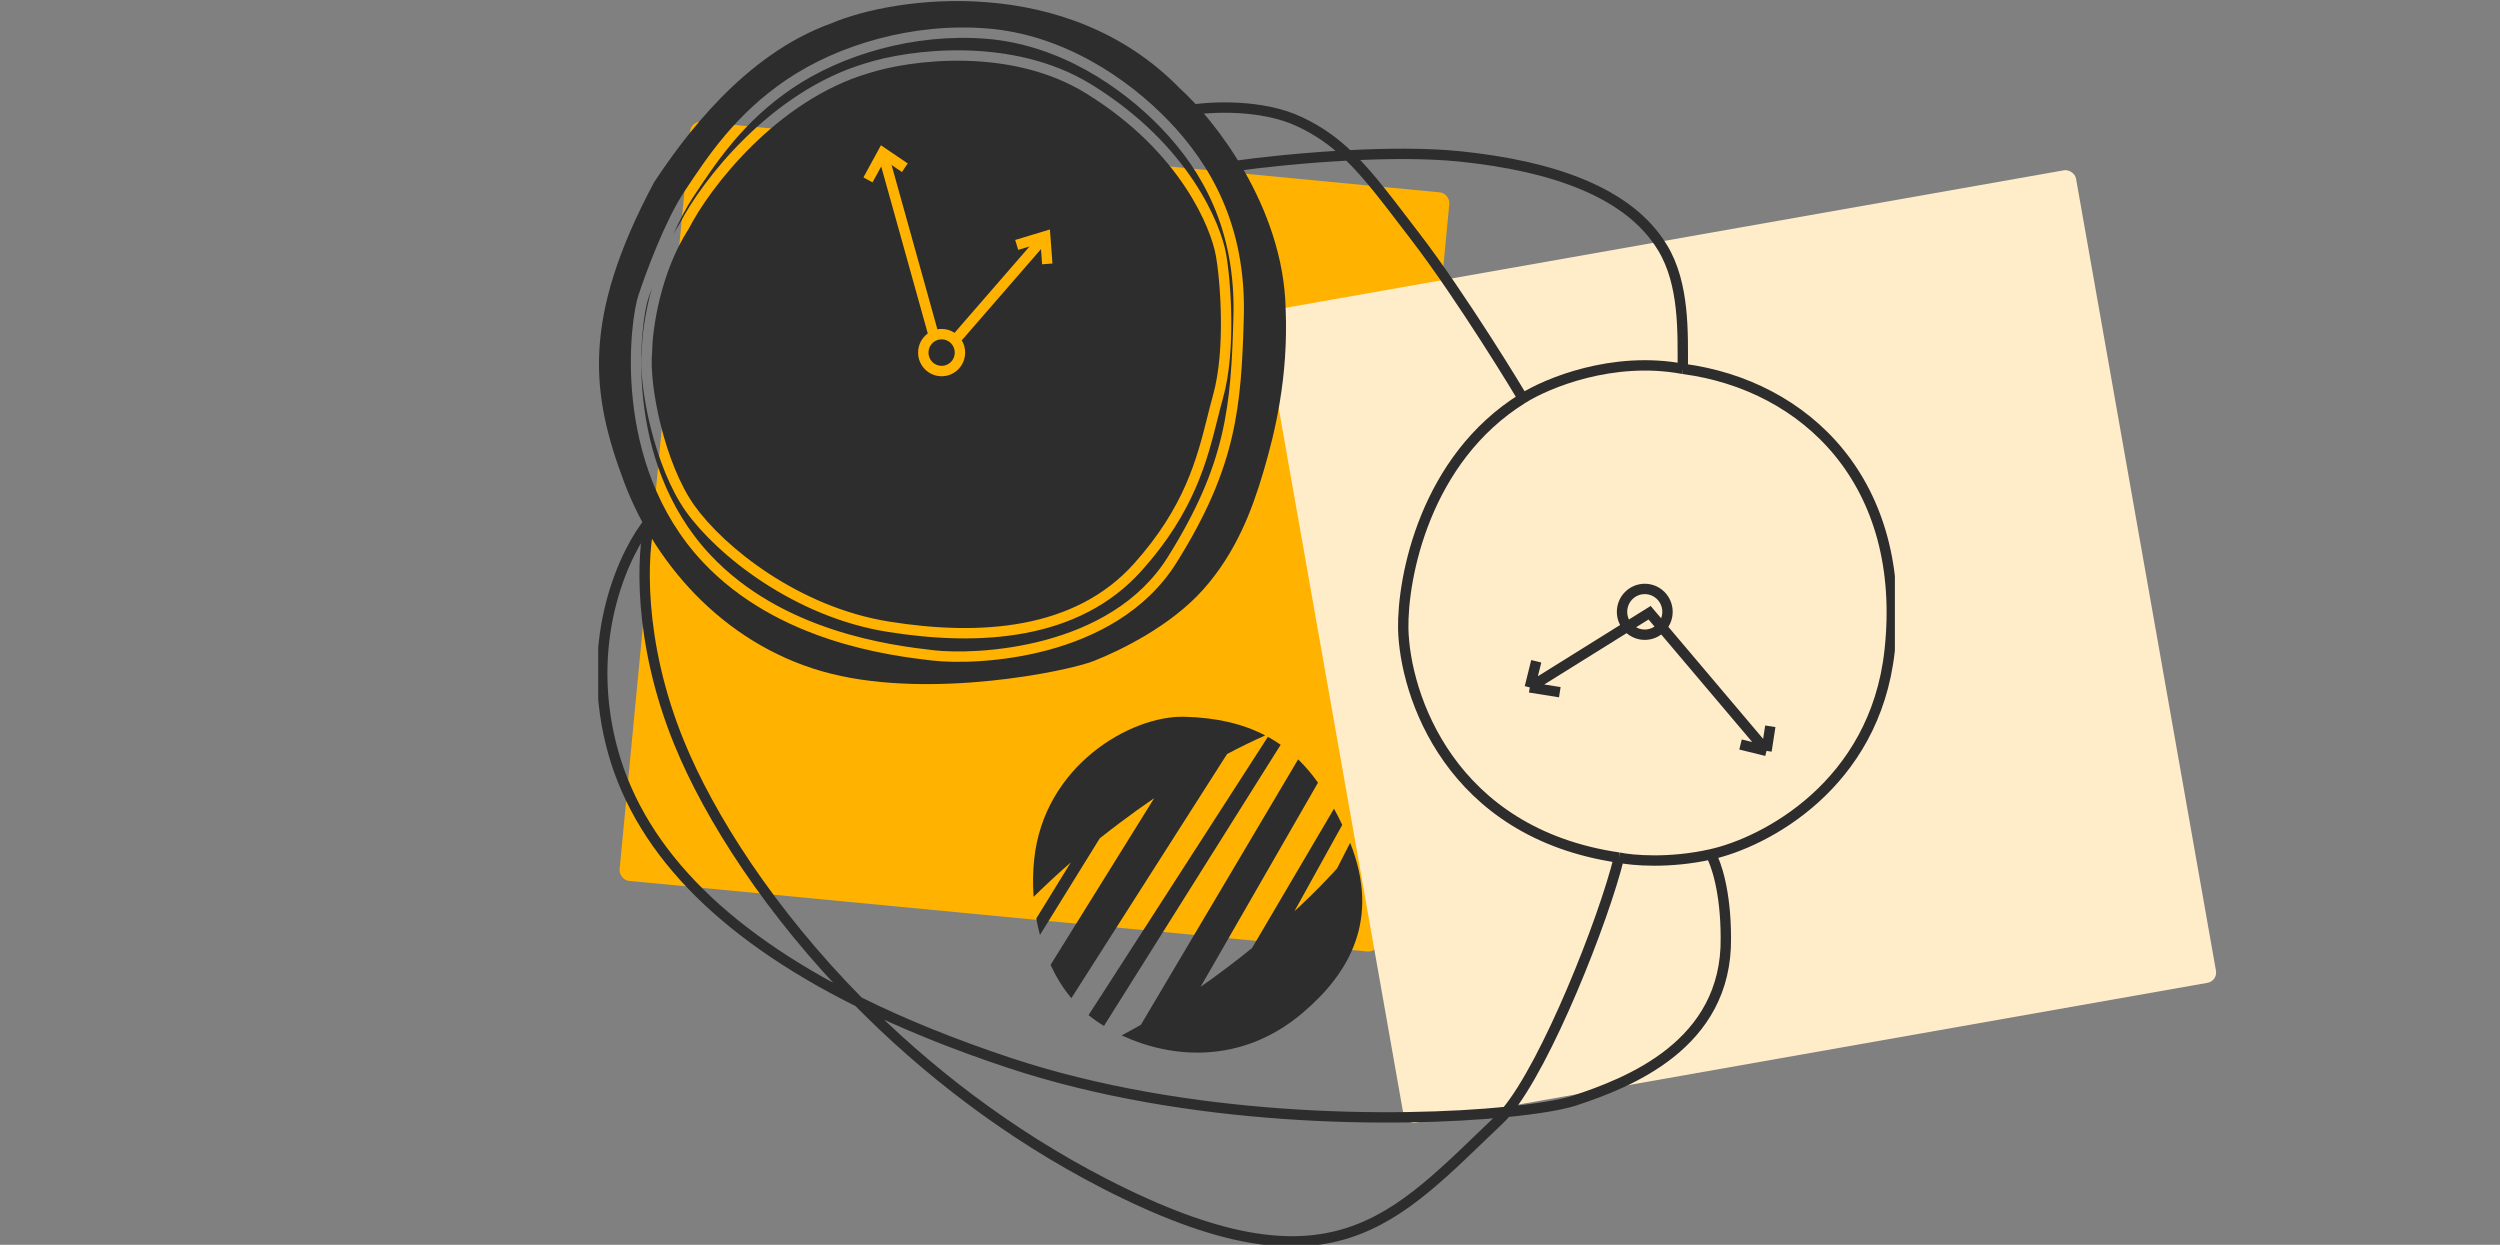 <svg width="241" height="120" viewBox="0 0 241 120" fill="none" xmlns="http://www.w3.org/2000/svg">
<rect x="0" y="0" width="241" height="120" fill="#808080" stroke="none"/>
<rect x="66.632" y="11.643" width="73.513" height="73.513" rx="1" transform="rotate(5.463 66.632 11.643)" fill="#FFB300"/>
<rect width="79.519" height="79.519" rx="1" transform="matrix(0.174 0.985 0.985 -0.174 121.63 30.078)" fill="#FFEDCA"/>
<g clip-path="url(#clip0_11501_277)">
<path d="M118.298 72.675L103.279 96.223C102.478 95.272 101.814 94.183 101.274 93.016L111.267 76.938C110.167 77.692 109.06 78.485 107.947 79.324C107.289 79.816 106.645 80.321 106.013 80.82L100.251 90.131C100.108 89.606 99.991 89.075 99.9 88.537C101.013 86.734 102.126 84.931 103.227 83.134C101.957 84.242 100.753 85.364 99.639 86.459C99.555 85.259 99.568 84.052 99.692 82.879C100.622 73.77 109.04 68.977 114.151 69.095C117.341 69.174 119.887 69.803 121.97 70.898C120.785 71.416 119.568 72.013 118.305 72.682L118.298 72.675Z" fill="#2E2D2D"/>
<path d="M123.455 71.796L106.423 98.898C106.078 98.695 105.759 98.478 105.453 98.255C105.277 98.131 105.108 98 104.939 97.856L122.224 71.029C122.654 71.272 123.064 71.521 123.455 71.796Z" fill="#2E2D2D"/>
<path d="M125.616 97.606C119.646 102.702 112.829 102.007 108.129 99.81C108.741 99.489 109.359 99.147 109.984 98.787L125.141 73.2C125.837 73.875 126.462 74.623 127.055 75.449L115.74 95.128C116.586 94.544 117.419 93.928 118.266 93.292C119.086 92.675 119.9 92.039 120.681 91.403H120.687L128.598 77.954C128.871 78.459 129.138 78.977 129.392 79.521L124.783 87.843C124.971 87.665 125.16 87.502 125.342 87.325C125.525 87.154 125.707 86.984 125.883 86.806C125.993 86.702 126.104 86.59 126.215 86.492C126.286 86.42 126.358 86.347 126.43 86.275C126.71 86.007 126.983 85.731 127.257 85.456C127.647 85.049 128.031 84.649 128.409 84.243C128.565 84.079 128.721 83.908 128.871 83.738C128.878 83.738 128.878 83.731 128.884 83.725C128.884 83.725 128.886 83.722 128.891 83.718L130.154 81.246C133.07 88.584 130.134 93.764 125.609 97.613L125.616 97.606Z" fill="#2E2D2D"/>
<path d="M114.578 10.636C116.608 10.281 121.585 10.002 125.262 11.727C127.118 12.597 128.592 13.654 129.976 14.978M129.976 14.978C132.02 16.933 133.87 19.471 136.469 22.853C140.828 28.526 146.705 38.164 146.786 38.41M129.976 14.978C125.553 15.209 121.411 15.667 119.067 15.999M129.976 14.978C133.679 14.785 137.579 14.751 140.788 15.084C149.59 15.999 157.027 18.496 160.284 23.902C162.393 27.402 162.22 32.07 162.22 35.555M146.786 38.41C137.382 44.249 135.191 55.639 135.272 60.605C135.415 66.975 139.775 80.307 156.069 82.675M146.786 38.41C149.119 36.933 155.471 34.294 162.22 35.555M162.22 35.555C174.076 37.105 183.943 46.527 182.16 62.744C180.733 75.717 170.073 81.227 164.921 82.36M82.76 96.571C69.251 89.859 61.301 81.5 58.876 71.625C56.323 61.225 60.327 53.027 62.648 50.227C61.898 53.221 61.415 61.693 65.477 71.625C68.376 78.715 74.209 87.901 82.76 96.571ZM82.76 96.571C87.032 98.695 91.861 100.653 97.246 102.443C114.553 108.195 134.628 108.243 145.214 107.192M82.76 96.571C89.181 103.083 97.135 109.304 106.531 114.128C128.436 125.374 134.384 117.56 144.539 107.92C144.757 107.713 144.983 107.469 145.214 107.192M145.214 107.192C148.338 106.883 150.635 106.477 151.792 106.095C156.869 104.415 166.516 100.763 166.371 90.393C166.371 85.895 165.404 83.163 164.921 82.36M145.214 107.192C149.097 102.553 154.579 88.74 156.069 82.675M164.921 82.36C160.927 83.259 157.355 82.945 156.069 82.675" stroke="#2E2D2D"/>
<path d="M148.095 63.749L147.47 66.266M147.47 66.266L150.365 66.728M147.47 66.266L159.022 59.066L170.291 72.385M170.291 72.385L170.658 70.013M170.291 72.385L167.787 71.77M160.747 58.98C160.747 60.198 159.766 61.186 158.556 61.186C157.345 61.186 156.364 60.198 156.364 58.98C156.364 57.761 157.345 56.773 158.556 56.773C159.766 56.773 160.747 57.761 160.747 58.98Z" stroke="#2E2D2D"/>
<path fill-rule="evenodd" clip-rule="evenodd" d="M80.135 2.251C71.714 5.271 65.929 13.235 63.057 17.566C55.999 30.789 57.002 38.031 60.151 46.438C63.299 54.845 70.371 62.517 80.135 64.951C89.9 67.386 102.903 64.722 105.458 63.711C108.013 62.7 112.85 60.358 115.998 56.82C119.146 53.283 120.698 49.194 121.793 45.474C122.888 41.752 124.211 36.423 123.937 29.762C123.718 19.913 117.024 11.476 113.704 8.488C102.862 -2.609 86.348 -0.393 80.135 2.251ZM95.123 3.742C88.15 3.174 81.139 5.284 76.37 8.518C71.631 11.732 69.047 15.634 66.829 18.984L66.783 19.053C66.146 20.015 65.496 21.285 64.893 22.615C65.093 22.252 65.306 21.895 65.531 21.546C66.575 19.508 68.752 16.335 71.806 13.332C74.872 10.319 78.852 7.448 83.495 6.084C85.536 5.438 89.041 4.775 92.987 4.858C96.937 4.941 101.369 5.771 105.223 8.15C114.739 14.023 117.684 21.724 118.176 24.38C118.416 25.677 118.663 28.031 118.695 30.613C118.727 33.191 118.547 36.042 117.911 38.316C117.73 38.963 117.561 39.639 117.385 40.343L117.385 40.343C116.374 44.388 115.136 49.345 110.057 55.01C104.01 61.755 94.451 62.331 85.562 60.911C76.562 59.474 69.131 53.519 66.127 49.312C64.608 47.183 63.462 44.156 62.738 41.274C62.019 38.409 61.696 35.607 61.869 33.883C61.88 32.612 62.136 30.31 62.839 27.769C62.707 28.145 62.592 28.483 62.498 28.771L62.494 28.782L62.494 28.782C62.15 29.763 61.487 33.659 62.004 38.479C62.52 43.283 64.202 48.934 68.471 53.484C75.42 60.893 85.881 62.209 89.999 62.684C91.998 62.915 96.258 62.907 100.72 61.712C105.182 60.517 109.778 58.155 112.554 53.733C115.399 49.201 116.922 45.544 117.766 41.964C118.613 38.376 118.785 34.841 118.903 30.524C119.135 22.051 115.83 16.396 111.953 12.36C108.055 8.301 102.051 4.307 95.123 3.742ZM75.808 7.691C80.762 4.331 87.998 2.158 95.204 2.746C102.455 3.337 108.672 7.5 112.674 11.667C116.697 15.856 120.144 21.758 119.903 30.552C119.785 34.868 119.612 38.495 118.74 42.194C117.865 45.901 116.293 49.658 113.401 54.265C110.439 58.982 105.572 61.448 100.979 62.678C96.385 63.908 91.997 63.921 89.885 63.678C85.782 63.204 74.967 61.871 67.741 54.168C63.276 49.408 61.54 43.523 61.01 38.585C60.482 33.67 61.142 29.622 61.549 28.456C62.255 26.294 64.127 21.253 65.949 18.501L66.015 18.402C68.23 15.057 70.906 11.016 75.808 7.691ZM92.966 5.858C89.128 5.777 85.73 6.425 83.792 7.038L83.782 7.042L83.782 7.042C79.345 8.344 75.502 11.102 72.507 14.045C69.513 16.989 67.398 20.088 66.41 22.024L66.399 22.047L66.385 22.069C63.678 26.24 62.882 31.746 62.868 33.913L62.868 33.938L62.866 33.962C62.705 35.516 62.997 38.2 63.708 41.03C64.418 43.856 65.525 46.746 66.941 48.731C69.81 52.749 77.018 58.534 85.72 59.924C94.534 61.332 103.624 60.687 109.312 54.343C114.217 48.872 115.4 44.15 116.409 40.12L116.409 40.12L116.409 40.12C116.587 39.407 116.76 38.716 116.948 38.047C117.546 35.908 117.727 33.168 117.695 30.625C117.664 28.088 117.421 25.792 117.193 24.562C116.749 22.163 113.956 14.716 104.698 9.001C101.044 6.745 96.804 5.938 92.966 5.858ZM85.38 14.313L84.924 14.004L84.66 14.487L83.233 17.1L84.111 17.58L84.948 16.047L89.438 32.146C88.872 32.561 88.504 33.233 88.504 33.99C88.504 35.246 89.516 36.27 90.772 36.27C92.028 36.27 93.04 35.246 93.04 33.99C93.04 33.559 92.921 33.155 92.713 32.81L100.35 24.014L100.459 25.477L101.456 25.402L101.258 22.742L101.211 22.12L100.614 22.301L97.865 23.132L98.154 24.089L99.246 23.759L92.018 32.085C91.661 31.848 91.233 31.71 90.772 31.71C90.633 31.71 90.497 31.723 90.365 31.747L85.947 15.906L86.945 16.582L87.506 15.755L85.38 14.313ZM89.504 33.99C89.504 33.28 90.075 32.71 90.772 32.71C91.469 32.71 92.04 33.28 92.04 33.99C92.04 34.7 91.469 35.27 90.772 35.27C90.075 35.27 89.504 34.7 89.504 33.99Z" fill="#2E2D2D"/>
</g>
<defs>
<clipPath id="clip0_11501_277">
<rect width="125" height="120" fill="white" transform="translate(57.667)"/>
</clipPath>
</defs>
</svg>
